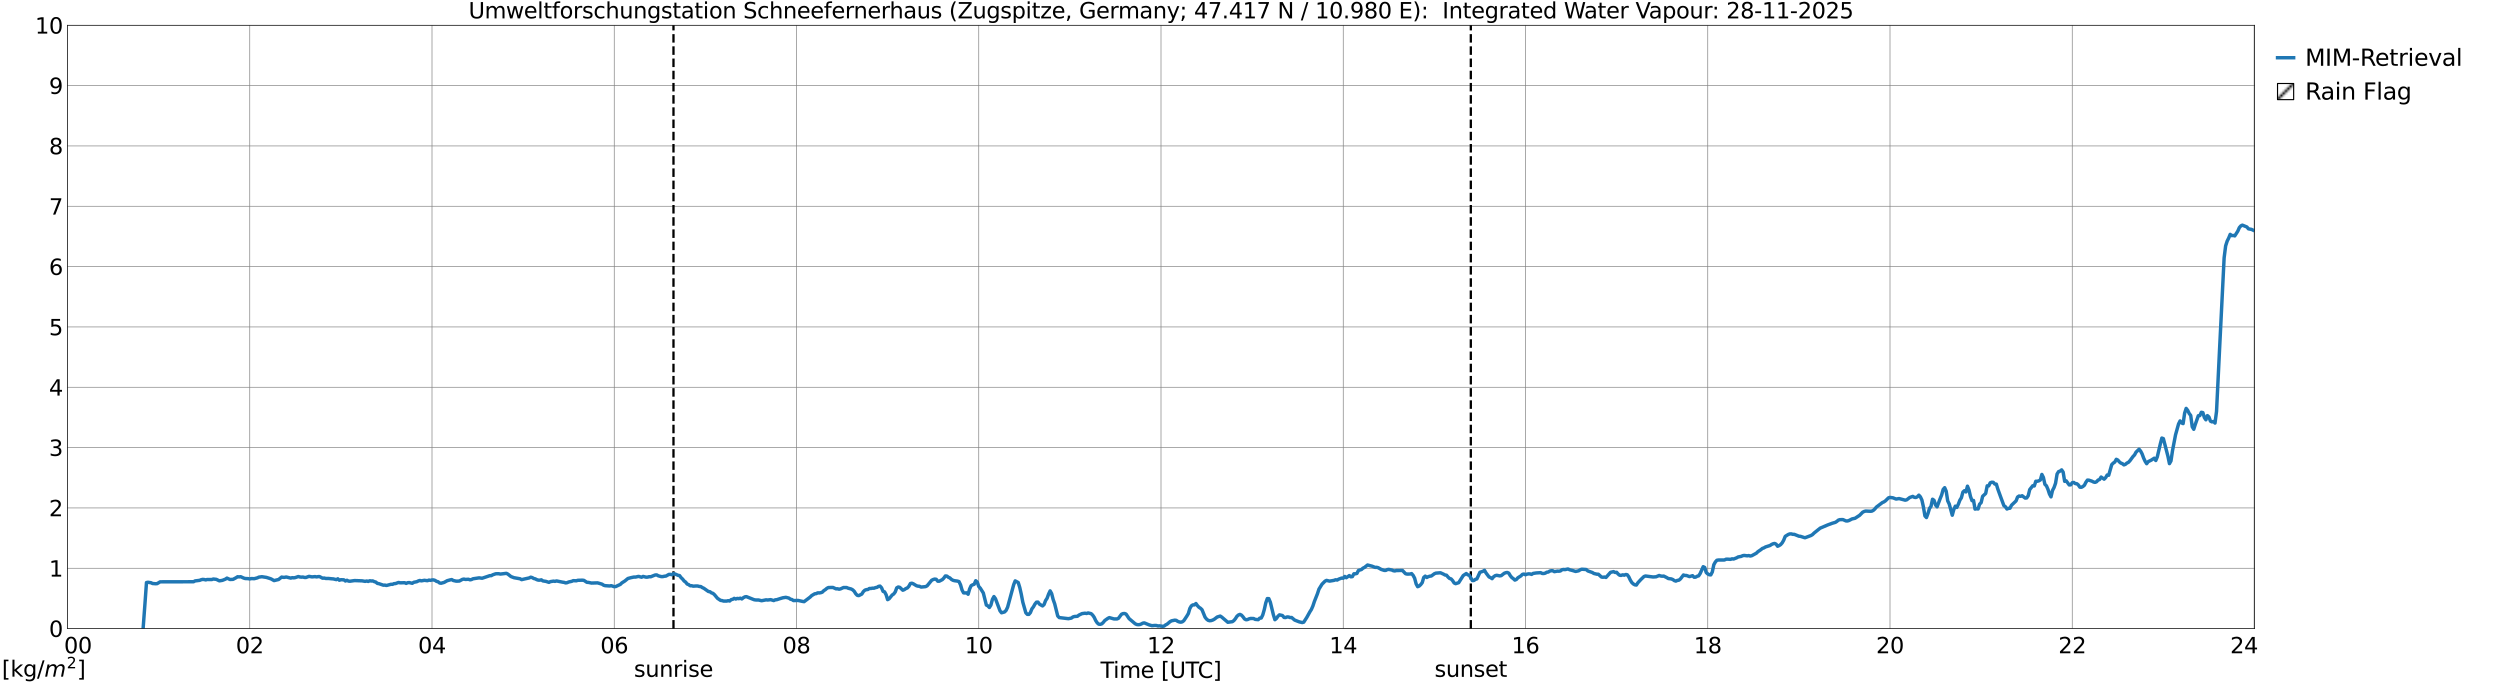 <?xml version="1.0" encoding="utf-8" standalone="no"?>
<!DOCTYPE svg PUBLIC "-//W3C//DTD SVG 1.1//EN"
  "http://www.w3.org/Graphics/SVG/1.1/DTD/svg11.dtd">
<svg xmlns:xlink="http://www.w3.org/1999/xlink" width="1085.4pt" height="296.64pt" viewBox="0 0 1085.4 296.64" xmlns="http://www.w3.org/2000/svg" version="1.1">
 <defs>
  <style type="text/css">*{stroke-linejoin: round; stroke-linecap: butt}</style>
 </defs>
 <g id="figure_1">
  <g id="patch_1">
   <path d="M 0 296.64 
L 1085.4 296.64 
L 1085.4 0 
L 0 0 
z
" style="fill: #ffffff"/>
  </g>
  <g id="axes_1">
   <g id="patch_2">
    <path d="M 29.306 272.909 
L 978.814 272.909 
L 978.814 10.976 
L 29.306 10.976 
z
" style="fill: #ffffff"/>
   </g>
   <g id="patch_3">
    <path d="M 978.814 272.909 
L 978.814 272.909 
L 978.814 10.976 
L 978.814 10.976 
z
" clip-path="url(#pa39e8ff0db)" style="fill: #d3d3d3; stroke: #d3d3d3; stroke-linejoin: miter"/>
   </g>
   <g id="matplotlib.axis_1">
    <g id="xtick_1">
     <g id="line2d_1">
      <path d="M 29.306 272.909 
L 29.306 10.976 
" clip-path="url(#pa39e8ff0db)" style="fill: none; stroke: #808080; stroke-width: 0.3; stroke-linecap: square"/>
     </g>
     <g id="line2d_2"/>
     <g id="text_1">
      <!--    00 -->
      <g transform="translate(18.733 283.627) scale(0.095 -0.095)">
       <defs>
        <path id="DejaVuSans-20" transform="scale(0.016)"/>
        <path id="DejaVuSans-30" d="M 2034 4250 
Q 1547 4250 1301 3770 
Q 1056 3291 1056 2328 
Q 1056 1369 1301 889 
Q 1547 409 2034 409 
Q 2525 409 2770 889 
Q 3016 1369 3016 2328 
Q 3016 3291 2770 3770 
Q 2525 4250 2034 4250 
z
M 2034 4750 
Q 2819 4750 3233 4129 
Q 3647 3509 3647 2328 
Q 3647 1150 3233 529 
Q 2819 -91 2034 -91 
Q 1250 -91 836 529 
Q 422 1150 422 2328 
Q 422 3509 836 4129 
Q 1250 4750 2034 4750 
z
" transform="scale(0.016)"/>
       </defs>
       <use xlink:href="#DejaVuSans-20"/>
       <use xlink:href="#DejaVuSans-20" transform="translate(31.787 0)"/>
       <use xlink:href="#DejaVuSans-20" transform="translate(63.574 0)"/>
       <use xlink:href="#DejaVuSans-30" transform="translate(95.361 0)"/>
       <use xlink:href="#DejaVuSans-30" transform="translate(158.984 0)"/>
      </g>
     </g>
    </g>
    <g id="xtick_2">
     <g id="line2d_3">
      <path d="M 108.431 272.909 
L 108.431 10.976 
" clip-path="url(#pa39e8ff0db)" style="fill: none; stroke: #808080; stroke-width: 0.3; stroke-linecap: square"/>
     </g>
     <g id="line2d_4"/>
     <g id="text_2">
      <!-- 02 -->
      <g transform="translate(102.387 283.627) scale(0.095 -0.095)">
       <defs>
        <path id="DejaVuSans-32" d="M 1228 531 
L 3431 531 
L 3431 0 
L 469 0 
L 469 531 
Q 828 903 1448 1529 
Q 2069 2156 2228 2338 
Q 2531 2678 2651 2914 
Q 2772 3150 2772 3378 
Q 2772 3750 2511 3984 
Q 2250 4219 1831 4219 
Q 1534 4219 1204 4116 
Q 875 4013 500 3803 
L 500 4441 
Q 881 4594 1212 4672 
Q 1544 4750 1819 4750 
Q 2544 4750 2975 4387 
Q 3406 4025 3406 3419 
Q 3406 3131 3298 2873 
Q 3191 2616 2906 2266 
Q 2828 2175 2409 1742 
Q 1991 1309 1228 531 
z
" transform="scale(0.016)"/>
       </defs>
       <use xlink:href="#DejaVuSans-30"/>
       <use xlink:href="#DejaVuSans-32" transform="translate(63.623 0)"/>
      </g>
     </g>
    </g>
    <g id="xtick_3">
     <g id="line2d_5">
      <path d="M 187.557 272.909 
L 187.557 10.976 
" clip-path="url(#pa39e8ff0db)" style="fill: none; stroke: #808080; stroke-width: 0.3; stroke-linecap: square"/>
     </g>
     <g id="line2d_6"/>
     <g id="text_3">
      <!-- 04 -->
      <g transform="translate(181.513 283.627) scale(0.095 -0.095)">
       <defs>
        <path id="DejaVuSans-34" d="M 2419 4116 
L 825 1625 
L 2419 1625 
L 2419 4116 
z
M 2253 4666 
L 3047 4666 
L 3047 1625 
L 3713 1625 
L 3713 1100 
L 3047 1100 
L 3047 0 
L 2419 0 
L 2419 1100 
L 313 1100 
L 313 1709 
L 2253 4666 
z
" transform="scale(0.016)"/>
       </defs>
       <use xlink:href="#DejaVuSans-30"/>
       <use xlink:href="#DejaVuSans-34" transform="translate(63.623 0)"/>
      </g>
     </g>
    </g>
    <g id="xtick_4">
     <g id="line2d_7">
      <path d="M 266.683 272.909 
L 266.683 10.976 
" clip-path="url(#pa39e8ff0db)" style="fill: none; stroke: #808080; stroke-width: 0.3; stroke-linecap: square"/>
     </g>
     <g id="line2d_8"/>
     <g id="text_4">
      <!-- 06 -->
      <g transform="translate(260.638 283.627) scale(0.095 -0.095)">
       <defs>
        <path id="DejaVuSans-36" d="M 2113 2584 
Q 1688 2584 1439 2293 
Q 1191 2003 1191 1497 
Q 1191 994 1439 701 
Q 1688 409 2113 409 
Q 2538 409 2786 701 
Q 3034 994 3034 1497 
Q 3034 2003 2786 2293 
Q 2538 2584 2113 2584 
z
M 3366 4563 
L 3366 3988 
Q 3128 4100 2886 4159 
Q 2644 4219 2406 4219 
Q 1781 4219 1451 3797 
Q 1122 3375 1075 2522 
Q 1259 2794 1537 2939 
Q 1816 3084 2150 3084 
Q 2853 3084 3261 2657 
Q 3669 2231 3669 1497 
Q 3669 778 3244 343 
Q 2819 -91 2113 -91 
Q 1303 -91 875 529 
Q 447 1150 447 2328 
Q 447 3434 972 4092 
Q 1497 4750 2381 4750 
Q 2619 4750 2861 4703 
Q 3103 4656 3366 4563 
z
" transform="scale(0.016)"/>
       </defs>
       <use xlink:href="#DejaVuSans-30"/>
       <use xlink:href="#DejaVuSans-36" transform="translate(63.623 0)"/>
      </g>
     </g>
    </g>
    <g id="xtick_5">
     <g id="line2d_9">
      <path d="M 345.808 272.909 
L 345.808 10.976 
" clip-path="url(#pa39e8ff0db)" style="fill: none; stroke: #808080; stroke-width: 0.3; stroke-linecap: square"/>
     </g>
     <g id="line2d_10"/>
     <g id="text_5">
      <!-- 08 -->
      <g transform="translate(339.764 283.627) scale(0.095 -0.095)">
       <defs>
        <path id="DejaVuSans-38" d="M 2034 2216 
Q 1584 2216 1326 1975 
Q 1069 1734 1069 1313 
Q 1069 891 1326 650 
Q 1584 409 2034 409 
Q 2484 409 2743 651 
Q 3003 894 3003 1313 
Q 3003 1734 2745 1975 
Q 2488 2216 2034 2216 
z
M 1403 2484 
Q 997 2584 770 2862 
Q 544 3141 544 3541 
Q 544 4100 942 4425 
Q 1341 4750 2034 4750 
Q 2731 4750 3128 4425 
Q 3525 4100 3525 3541 
Q 3525 3141 3298 2862 
Q 3072 2584 2669 2484 
Q 3125 2378 3379 2068 
Q 3634 1759 3634 1313 
Q 3634 634 3220 271 
Q 2806 -91 2034 -91 
Q 1263 -91 848 271 
Q 434 634 434 1313 
Q 434 1759 690 2068 
Q 947 2378 1403 2484 
z
M 1172 3481 
Q 1172 3119 1398 2916 
Q 1625 2713 2034 2713 
Q 2441 2713 2670 2916 
Q 2900 3119 2900 3481 
Q 2900 3844 2670 4047 
Q 2441 4250 2034 4250 
Q 1625 4250 1398 4047 
Q 1172 3844 1172 3481 
z
" transform="scale(0.016)"/>
       </defs>
       <use xlink:href="#DejaVuSans-30"/>
       <use xlink:href="#DejaVuSans-38" transform="translate(63.623 0)"/>
      </g>
     </g>
    </g>
    <g id="xtick_6">
     <g id="line2d_11">
      <path d="M 424.934 272.909 
L 424.934 10.976 
" clip-path="url(#pa39e8ff0db)" style="fill: none; stroke: #808080; stroke-width: 0.3; stroke-linecap: square"/>
     </g>
     <g id="line2d_12"/>
     <g id="text_6">
      <!-- 10 -->
      <g transform="translate(418.89 283.627) scale(0.095 -0.095)">
       <defs>
        <path id="DejaVuSans-31" d="M 794 531 
L 1825 531 
L 1825 4091 
L 703 3866 
L 703 4441 
L 1819 4666 
L 2450 4666 
L 2450 531 
L 3481 531 
L 3481 0 
L 794 0 
L 794 531 
z
" transform="scale(0.016)"/>
       </defs>
       <use xlink:href="#DejaVuSans-31"/>
       <use xlink:href="#DejaVuSans-30" transform="translate(63.623 0)"/>
      </g>
     </g>
    </g>
    <g id="xtick_7">
     <g id="line2d_13">
      <path d="M 504.06 272.909 
L 504.06 10.976 
" clip-path="url(#pa39e8ff0db)" style="fill: none; stroke: #808080; stroke-width: 0.3; stroke-linecap: square"/>
     </g>
     <g id="line2d_14"/>
     <g id="text_7">
      <!-- 12 -->
      <g transform="translate(498.015 283.627) scale(0.095 -0.095)">
       <use xlink:href="#DejaVuSans-31"/>
       <use xlink:href="#DejaVuSans-32" transform="translate(63.623 0)"/>
      </g>
     </g>
    </g>
    <g id="xtick_8">
     <g id="line2d_15">
      <path d="M 583.185 272.909 
L 583.185 10.976 
" clip-path="url(#pa39e8ff0db)" style="fill: none; stroke: #808080; stroke-width: 0.3; stroke-linecap: square"/>
     </g>
     <g id="line2d_16"/>
     <g id="text_8">
      <!-- 14 -->
      <g transform="translate(577.141 283.627) scale(0.095 -0.095)">
       <use xlink:href="#DejaVuSans-31"/>
       <use xlink:href="#DejaVuSans-34" transform="translate(63.623 0)"/>
      </g>
     </g>
    </g>
    <g id="xtick_9">
     <g id="line2d_17">
      <path d="M 662.311 272.909 
L 662.311 10.976 
" clip-path="url(#pa39e8ff0db)" style="fill: none; stroke: #808080; stroke-width: 0.3; stroke-linecap: square"/>
     </g>
     <g id="line2d_18"/>
     <g id="text_9">
      <!-- 16 -->
      <g transform="translate(656.267 283.627) scale(0.095 -0.095)">
       <use xlink:href="#DejaVuSans-31"/>
       <use xlink:href="#DejaVuSans-36" transform="translate(63.623 0)"/>
      </g>
     </g>
    </g>
    <g id="xtick_10">
     <g id="line2d_19">
      <path d="M 741.437 272.909 
L 741.437 10.976 
" clip-path="url(#pa39e8ff0db)" style="fill: none; stroke: #808080; stroke-width: 0.3; stroke-linecap: square"/>
     </g>
     <g id="line2d_20"/>
     <g id="text_10">
      <!-- 18 -->
      <g transform="translate(735.392 283.627) scale(0.095 -0.095)">
       <use xlink:href="#DejaVuSans-31"/>
       <use xlink:href="#DejaVuSans-38" transform="translate(63.623 0)"/>
      </g>
     </g>
    </g>
    <g id="xtick_11">
     <g id="line2d_21">
      <path d="M 820.562 272.909 
L 820.562 10.976 
" clip-path="url(#pa39e8ff0db)" style="fill: none; stroke: #808080; stroke-width: 0.3; stroke-linecap: square"/>
     </g>
     <g id="line2d_22"/>
     <g id="text_11">
      <!-- 20 -->
      <g transform="translate(814.518 283.627) scale(0.095 -0.095)">
       <use xlink:href="#DejaVuSans-32"/>
       <use xlink:href="#DejaVuSans-30" transform="translate(63.623 0)"/>
      </g>
     </g>
    </g>
    <g id="xtick_12">
     <g id="line2d_23">
      <path d="M 899.688 272.909 
L 899.688 10.976 
" clip-path="url(#pa39e8ff0db)" style="fill: none; stroke: #808080; stroke-width: 0.3; stroke-linecap: square"/>
     </g>
     <g id="line2d_24"/>
     <g id="text_12">
      <!-- 22 -->
      <g transform="translate(893.644 283.627) scale(0.095 -0.095)">
       <use xlink:href="#DejaVuSans-32"/>
       <use xlink:href="#DejaVuSans-32" transform="translate(63.623 0)"/>
      </g>
     </g>
    </g>
    <g id="xtick_13">
     <g id="line2d_25">
      <path d="M 978.814 272.909 
L 978.814 10.976 
" clip-path="url(#pa39e8ff0db)" style="fill: none; stroke: #808080; stroke-width: 0.3; stroke-linecap: square"/>
     </g>
     <g id="line2d_26"/>
     <g id="text_13">
      <!-- 24    -->
      <g transform="translate(968.241 283.627) scale(0.095 -0.095)">
       <use xlink:href="#DejaVuSans-32"/>
       <use xlink:href="#DejaVuSans-34" transform="translate(63.623 0)"/>
       <use xlink:href="#DejaVuSans-20" transform="translate(127.246 0)"/>
       <use xlink:href="#DejaVuSans-20" transform="translate(159.033 0)"/>
       <use xlink:href="#DejaVuSans-20" transform="translate(190.82 0)"/>
      </g>
     </g>
    </g>
    <g id="text_14">
     <!-- Time [UTC] -->
     <g transform="translate(477.806 294.322) scale(0.095 -0.095)">
      <defs>
       <path id="DejaVuSans-54" d="M -19 4666 
L 3928 4666 
L 3928 4134 
L 2272 4134 
L 2272 0 
L 1638 0 
L 1638 4134 
L -19 4134 
L -19 4666 
z
" transform="scale(0.016)"/>
       <path id="DejaVuSans-69" d="M 603 3500 
L 1178 3500 
L 1178 0 
L 603 0 
L 603 3500 
z
M 603 4863 
L 1178 4863 
L 1178 4134 
L 603 4134 
L 603 4863 
z
" transform="scale(0.016)"/>
       <path id="DejaVuSans-6d" d="M 3328 2828 
Q 3544 3216 3844 3400 
Q 4144 3584 4550 3584 
Q 5097 3584 5394 3201 
Q 5691 2819 5691 2113 
L 5691 0 
L 5113 0 
L 5113 2094 
Q 5113 2597 4934 2840 
Q 4756 3084 4391 3084 
Q 3944 3084 3684 2787 
Q 3425 2491 3425 1978 
L 3425 0 
L 2847 0 
L 2847 2094 
Q 2847 2600 2669 2842 
Q 2491 3084 2119 3084 
Q 1678 3084 1418 2786 
Q 1159 2488 1159 1978 
L 1159 0 
L 581 0 
L 581 3500 
L 1159 3500 
L 1159 2956 
Q 1356 3278 1631 3431 
Q 1906 3584 2284 3584 
Q 2666 3584 2933 3390 
Q 3200 3197 3328 2828 
z
" transform="scale(0.016)"/>
       <path id="DejaVuSans-65" d="M 3597 1894 
L 3597 1613 
L 953 1613 
Q 991 1019 1311 708 
Q 1631 397 2203 397 
Q 2534 397 2845 478 
Q 3156 559 3463 722 
L 3463 178 
Q 3153 47 2828 -22 
Q 2503 -91 2169 -91 
Q 1331 -91 842 396 
Q 353 884 353 1716 
Q 353 2575 817 3079 
Q 1281 3584 2069 3584 
Q 2775 3584 3186 3129 
Q 3597 2675 3597 1894 
z
M 3022 2063 
Q 3016 2534 2758 2815 
Q 2500 3097 2075 3097 
Q 1594 3097 1305 2825 
Q 1016 2553 972 2059 
L 3022 2063 
z
" transform="scale(0.016)"/>
       <path id="DejaVuSans-5b" d="M 550 4863 
L 1875 4863 
L 1875 4416 
L 1125 4416 
L 1125 -397 
L 1875 -397 
L 1875 -844 
L 550 -844 
L 550 4863 
z
" transform="scale(0.016)"/>
       <path id="DejaVuSans-55" d="M 556 4666 
L 1191 4666 
L 1191 1831 
Q 1191 1081 1462 751 
Q 1734 422 2344 422 
Q 2950 422 3222 751 
Q 3494 1081 3494 1831 
L 3494 4666 
L 4128 4666 
L 4128 1753 
Q 4128 841 3676 375 
Q 3225 -91 2344 -91 
Q 1459 -91 1007 375 
Q 556 841 556 1753 
L 556 4666 
z
" transform="scale(0.016)"/>
       <path id="DejaVuSans-43" d="M 4122 4306 
L 4122 3641 
Q 3803 3938 3442 4084 
Q 3081 4231 2675 4231 
Q 1875 4231 1450 3742 
Q 1025 3253 1025 2328 
Q 1025 1406 1450 917 
Q 1875 428 2675 428 
Q 3081 428 3442 575 
Q 3803 722 4122 1019 
L 4122 359 
Q 3791 134 3420 21 
Q 3050 -91 2638 -91 
Q 1578 -91 968 557 
Q 359 1206 359 2328 
Q 359 3453 968 4101 
Q 1578 4750 2638 4750 
Q 3056 4750 3426 4639 
Q 3797 4528 4122 4306 
z
" transform="scale(0.016)"/>
       <path id="DejaVuSans-5d" d="M 1947 4863 
L 1947 -844 
L 622 -844 
L 622 -397 
L 1369 -397 
L 1369 4416 
L 622 4416 
L 622 4863 
L 1947 4863 
z
" transform="scale(0.016)"/>
      </defs>
      <use xlink:href="#DejaVuSans-54"/>
      <use xlink:href="#DejaVuSans-69" transform="translate(57.959 0)"/>
      <use xlink:href="#DejaVuSans-6d" transform="translate(85.742 0)"/>
      <use xlink:href="#DejaVuSans-65" transform="translate(183.154 0)"/>
      <use xlink:href="#DejaVuSans-20" transform="translate(244.678 0)"/>
      <use xlink:href="#DejaVuSans-5b" transform="translate(276.465 0)"/>
      <use xlink:href="#DejaVuSans-55" transform="translate(315.479 0)"/>
      <use xlink:href="#DejaVuSans-54" transform="translate(388.672 0)"/>
      <use xlink:href="#DejaVuSans-43" transform="translate(443.881 0)"/>
      <use xlink:href="#DejaVuSans-5d" transform="translate(513.705 0)"/>
     </g>
    </g>
   </g>
   <g id="matplotlib.axis_2">
    <g id="ytick_1">
     <g id="line2d_27">
      <path d="M 29.306 272.909 
L 978.814 272.909 
" clip-path="url(#pa39e8ff0db)" style="fill: none; stroke: #808080; stroke-width: 0.3; stroke-linecap: square"/>
     </g>
     <g id="line2d_28"/>
     <g id="text_15">
      <!-- 0 -->
      <g transform="translate(21.261 276.518) scale(0.095 -0.095)">
       <use xlink:href="#DejaVuSans-30"/>
      </g>
     </g>
    </g>
    <g id="ytick_2">
     <g id="line2d_29">
      <path d="M 29.306 246.715 
L 978.814 246.715 
" clip-path="url(#pa39e8ff0db)" style="fill: none; stroke: #808080; stroke-width: 0.3; stroke-linecap: square"/>
     </g>
     <g id="line2d_30"/>
     <g id="text_16">
      <!-- 1 -->
      <g transform="translate(21.261 250.325) scale(0.095 -0.095)">
       <use xlink:href="#DejaVuSans-31"/>
      </g>
     </g>
    </g>
    <g id="ytick_3">
     <g id="line2d_31">
      <path d="M 29.306 220.522 
L 978.814 220.522 
" clip-path="url(#pa39e8ff0db)" style="fill: none; stroke: #808080; stroke-width: 0.3; stroke-linecap: square"/>
     </g>
     <g id="line2d_32"/>
     <g id="text_17">
      <!-- 2 -->
      <g transform="translate(21.261 224.131) scale(0.095 -0.095)">
       <use xlink:href="#DejaVuSans-32"/>
      </g>
     </g>
    </g>
    <g id="ytick_4">
     <g id="line2d_33">
      <path d="M 29.306 194.329 
L 978.814 194.329 
" clip-path="url(#pa39e8ff0db)" style="fill: none; stroke: #808080; stroke-width: 0.3; stroke-linecap: square"/>
     </g>
     <g id="line2d_34"/>
     <g id="text_18">
      <!-- 3 -->
      <g transform="translate(21.261 197.938) scale(0.095 -0.095)">
       <defs>
        <path id="DejaVuSans-33" d="M 2597 2516 
Q 3050 2419 3304 2112 
Q 3559 1806 3559 1356 
Q 3559 666 3084 287 
Q 2609 -91 1734 -91 
Q 1441 -91 1130 -33 
Q 819 25 488 141 
L 488 750 
Q 750 597 1062 519 
Q 1375 441 1716 441 
Q 2309 441 2620 675 
Q 2931 909 2931 1356 
Q 2931 1769 2642 2001 
Q 2353 2234 1838 2234 
L 1294 2234 
L 1294 2753 
L 1863 2753 
Q 2328 2753 2575 2939 
Q 2822 3125 2822 3475 
Q 2822 3834 2567 4026 
Q 2313 4219 1838 4219 
Q 1578 4219 1281 4162 
Q 984 4106 628 3988 
L 628 4550 
Q 988 4650 1302 4700 
Q 1616 4750 1894 4750 
Q 2613 4750 3031 4423 
Q 3450 4097 3450 3541 
Q 3450 3153 3228 2886 
Q 3006 2619 2597 2516 
z
" transform="scale(0.016)"/>
       </defs>
       <use xlink:href="#DejaVuSans-33"/>
      </g>
     </g>
    </g>
    <g id="ytick_5">
     <g id="line2d_35">
      <path d="M 29.306 168.136 
L 978.814 168.136 
" clip-path="url(#pa39e8ff0db)" style="fill: none; stroke: #808080; stroke-width: 0.3; stroke-linecap: square"/>
     </g>
     <g id="line2d_36"/>
     <g id="text_19">
      <!-- 4 -->
      <g transform="translate(21.261 171.745) scale(0.095 -0.095)">
       <use xlink:href="#DejaVuSans-34"/>
      </g>
     </g>
    </g>
    <g id="ytick_6">
     <g id="line2d_37">
      <path d="M 29.306 141.942 
L 978.814 141.942 
" clip-path="url(#pa39e8ff0db)" style="fill: none; stroke: #808080; stroke-width: 0.3; stroke-linecap: square"/>
     </g>
     <g id="line2d_38"/>
     <g id="text_20">
      <!-- 5 -->
      <g transform="translate(21.261 145.551) scale(0.095 -0.095)">
       <defs>
        <path id="DejaVuSans-35" d="M 691 4666 
L 3169 4666 
L 3169 4134 
L 1269 4134 
L 1269 2991 
Q 1406 3038 1543 3061 
Q 1681 3084 1819 3084 
Q 2600 3084 3056 2656 
Q 3513 2228 3513 1497 
Q 3513 744 3044 326 
Q 2575 -91 1722 -91 
Q 1428 -91 1123 -41 
Q 819 9 494 109 
L 494 744 
Q 775 591 1075 516 
Q 1375 441 1709 441 
Q 2250 441 2565 725 
Q 2881 1009 2881 1497 
Q 2881 1984 2565 2268 
Q 2250 2553 1709 2553 
Q 1456 2553 1204 2497 
Q 953 2441 691 2322 
L 691 4666 
z
" transform="scale(0.016)"/>
       </defs>
       <use xlink:href="#DejaVuSans-35"/>
      </g>
     </g>
    </g>
    <g id="ytick_7">
     <g id="line2d_39">
      <path d="M 29.306 115.749 
L 978.814 115.749 
" clip-path="url(#pa39e8ff0db)" style="fill: none; stroke: #808080; stroke-width: 0.3; stroke-linecap: square"/>
     </g>
     <g id="line2d_40"/>
     <g id="text_21">
      <!-- 6 -->
      <g transform="translate(21.261 119.358) scale(0.095 -0.095)">
       <use xlink:href="#DejaVuSans-36"/>
      </g>
     </g>
    </g>
    <g id="ytick_8">
     <g id="line2d_41">
      <path d="M 29.306 89.556 
L 978.814 89.556 
" clip-path="url(#pa39e8ff0db)" style="fill: none; stroke: #808080; stroke-width: 0.3; stroke-linecap: square"/>
     </g>
     <g id="line2d_42"/>
     <g id="text_22">
      <!-- 7 -->
      <g transform="translate(21.261 93.165) scale(0.095 -0.095)">
       <defs>
        <path id="DejaVuSans-37" d="M 525 4666 
L 3525 4666 
L 3525 4397 
L 1831 0 
L 1172 0 
L 2766 4134 
L 525 4134 
L 525 4666 
z
" transform="scale(0.016)"/>
       </defs>
       <use xlink:href="#DejaVuSans-37"/>
      </g>
     </g>
    </g>
    <g id="ytick_9">
     <g id="line2d_43">
      <path d="M 29.306 63.362 
L 978.814 63.362 
" clip-path="url(#pa39e8ff0db)" style="fill: none; stroke: #808080; stroke-width: 0.3; stroke-linecap: square"/>
     </g>
     <g id="line2d_44"/>
     <g id="text_23">
      <!-- 8 -->
      <g transform="translate(21.261 66.972) scale(0.095 -0.095)">
       <use xlink:href="#DejaVuSans-38"/>
      </g>
     </g>
    </g>
    <g id="ytick_10">
     <g id="line2d_45">
      <path d="M 29.306 37.169 
L 978.814 37.169 
" clip-path="url(#pa39e8ff0db)" style="fill: none; stroke: #808080; stroke-width: 0.3; stroke-linecap: square"/>
     </g>
     <g id="line2d_46"/>
     <g id="text_24">
      <!-- 9 -->
      <g transform="translate(21.261 40.778) scale(0.095 -0.095)">
       <defs>
        <path id="DejaVuSans-39" d="M 703 97 
L 703 672 
Q 941 559 1184 500 
Q 1428 441 1663 441 
Q 2288 441 2617 861 
Q 2947 1281 2994 2138 
Q 2813 1869 2534 1725 
Q 2256 1581 1919 1581 
Q 1219 1581 811 2004 
Q 403 2428 403 3163 
Q 403 3881 828 4315 
Q 1253 4750 1959 4750 
Q 2769 4750 3195 4129 
Q 3622 3509 3622 2328 
Q 3622 1225 3098 567 
Q 2575 -91 1691 -91 
Q 1453 -91 1209 -44 
Q 966 3 703 97 
z
M 1959 2075 
Q 2384 2075 2632 2365 
Q 2881 2656 2881 3163 
Q 2881 3666 2632 3958 
Q 2384 4250 1959 4250 
Q 1534 4250 1286 3958 
Q 1038 3666 1038 3163 
Q 1038 2656 1286 2365 
Q 1534 2075 1959 2075 
z
" transform="scale(0.016)"/>
       </defs>
       <use xlink:href="#DejaVuSans-39"/>
      </g>
     </g>
    </g>
    <g id="ytick_11">
     <g id="line2d_47">
      <path d="M 29.306 10.976 
L 978.814 10.976 
" clip-path="url(#pa39e8ff0db)" style="fill: none; stroke: #808080; stroke-width: 0.3; stroke-linecap: square"/>
     </g>
     <g id="line2d_48"/>
     <g id="text_25">
      <!-- 10 -->
      <g transform="translate(15.217 14.585) scale(0.095 -0.095)">
       <use xlink:href="#DejaVuSans-31"/>
       <use xlink:href="#DejaVuSans-30" transform="translate(63.623 0)"/>
      </g>
     </g>
    </g>
   </g>
   <g id="line2d_49">
    <path d="M 292.399 272.909 
L 292.399 10.976 
" clip-path="url(#pa39e8ff0db)" style="fill: none; stroke-dasharray: 3.7,1.6; stroke-dashoffset: 0; stroke: #000000"/>
   </g>
   <g id="line2d_50">
    <path d="M 638.573 272.909 
L 638.573 10.976 
" clip-path="url(#pa39e8ff0db)" style="fill: none; stroke-dasharray: 3.7,1.6; stroke-dashoffset: 0; stroke: #000000"/>
   </g>
   <g id="line2d_51">
    <path d="M 28.646 297.142 
L 29.965 297.511 
L 30.738 297.64 
M 37.919 297.64 
L 38.537 297.529 
L 39.856 296.948 
L 41.834 296.514 
L 44.472 297.13 
L 45.131 297.469 
L 45.988 297.64 
M 51.175 297.64 
L 52.384 297.11 
L 54.362 296.106 
L 55.022 295.875 
L 56.34 295.783 
L 57.659 295.768 
L 58.319 296.072 
L 60.297 297.529 
L 62.934 262.095 
L 63.594 252.922 
L 64.253 252.796 
L 65.572 253.005 
L 66.231 253.337 
L 67.55 253.432 
L 68.209 253.396 
L 69.528 252.609 
L 84.034 252.571 
L 84.694 252.206 
L 86.672 251.967 
L 87.331 251.698 
L 87.991 251.551 
L 88.65 251.6 
L 89.309 251.776 
L 89.969 251.593 
L 91.947 251.619 
L 92.606 251.384 
L 93.925 251.537 
L 95.244 252.184 
L 96.563 251.961 
L 97.881 251.439 
L 98.541 250.988 
L 99.86 251.594 
L 101.178 251.529 
L 102.497 250.817 
L 103.156 250.395 
L 103.816 250.475 
L 104.475 250.373 
L 105.794 250.974 
L 106.453 251.167 
L 107.772 251.228 
L 108.431 251.355 
L 109.091 251.2 
L 110.41 251.234 
L 111.728 250.887 
L 112.388 250.566 
L 113.707 250.388 
L 115.685 250.69 
L 117.003 251.104 
L 117.663 251.33 
L 118.982 252.07 
L 120.96 251.594 
L 122.278 250.542 
L 122.938 250.669 
L 123.597 250.649 
L 124.257 250.508 
L 126.235 250.99 
L 126.894 250.804 
L 127.553 250.875 
L 128.213 250.764 
L 129.532 250.3 
L 130.191 250.501 
L 130.85 250.575 
L 131.51 250.529 
L 132.169 250.698 
L 132.829 250.719 
L 134.147 250.23 
L 135.466 250.464 
L 136.785 250.338 
L 137.444 250.482 
L 138.104 250.345 
L 138.763 250.348 
L 140.082 251.046 
L 140.741 250.957 
L 141.4 251.136 
L 142.719 251.153 
L 144.038 251.294 
L 144.697 251.335 
L 146.016 251.65 
L 146.676 251.293 
L 147.335 251.919 
L 147.994 251.685 
L 149.313 251.743 
L 149.972 252.249 
L 150.632 251.93 
L 151.291 252.286 
L 151.951 252.344 
L 153.929 252.061 
L 157.226 252.183 
L 158.544 252.409 
L 159.204 252.24 
L 159.863 252.442 
L 160.523 252.139 
L 161.182 252.244 
L 161.841 252.213 
L 162.501 252.534 
L 163.16 252.71 
L 163.819 253.283 
L 164.479 253.396 
L 166.457 254.068 
L 167.116 254.024 
L 167.776 254.198 
L 169.754 253.673 
L 170.413 253.69 
L 171.073 253.4 
L 171.732 253.357 
L 173.051 252.873 
L 173.71 253.042 
L 175.688 252.99 
L 176.348 253.279 
L 177.007 252.987 
L 177.666 252.935 
L 178.985 253.246 
L 179.645 252.814 
L 180.963 252.553 
L 181.623 252.223 
L 182.282 252.02 
L 182.941 252.187 
L 184.26 251.945 
L 185.579 252.122 
L 186.238 251.84 
L 186.898 251.981 
L 187.557 251.79 
L 188.216 251.775 
L 188.876 251.977 
L 189.535 252.413 
L 190.195 252.569 
L 190.854 253.114 
L 191.513 253.215 
L 192.832 252.856 
L 194.151 252.119 
L 195.47 251.761 
L 196.129 251.632 
L 196.788 252.026 
L 198.107 252.321 
L 199.426 252.266 
L 200.745 251.55 
L 201.404 251.407 
L 202.063 251.573 
L 203.382 251.488 
L 204.042 251.738 
L 204.701 251.614 
L 205.36 251.284 
L 207.998 250.886 
L 209.317 251.05 
L 211.954 250.169 
L 212.614 249.934 
L 213.273 249.941 
L 213.932 249.555 
L 215.251 249.106 
L 216.57 249.093 
L 217.229 249.236 
L 219.867 248.92 
L 220.526 249.263 
L 221.845 250.318 
L 223.164 250.819 
L 225.801 251.283 
L 226.461 251.657 
L 227.779 251.352 
L 229.757 250.92 
L 230.417 250.585 
L 231.076 250.774 
L 231.736 251.164 
L 232.395 251.321 
L 233.054 251.672 
L 233.714 251.874 
L 234.373 251.89 
L 235.033 251.738 
L 235.692 252.211 
L 237.011 252.408 
L 238.329 252.838 
L 238.989 252.512 
L 240.308 252.308 
L 240.967 252.404 
L 241.626 252.22 
L 244.264 252.756 
L 244.923 252.85 
L 245.583 253.082 
L 246.242 252.97 
L 246.901 252.676 
L 248.22 252.391 
L 248.88 252.095 
L 250.198 252.157 
L 250.858 251.948 
L 252.836 251.891 
L 253.495 251.967 
L 254.814 252.826 
L 255.473 252.853 
L 256.792 253.139 
L 259.43 253.058 
L 260.748 253.426 
L 261.408 253.628 
L 262.067 254.08 
L 262.726 254.27 
L 264.705 254.409 
L 265.364 254.281 
L 266.683 254.716 
L 267.342 254.646 
L 269.32 253.723 
L 269.98 253.069 
L 271.298 252.235 
L 272.617 251.154 
L 273.936 250.801 
L 275.255 250.524 
L 275.914 250.552 
L 277.233 250.241 
L 278.552 250.611 
L 279.211 250.262 
L 280.53 250.592 
L 281.189 250.555 
L 281.849 250.374 
L 282.508 250.416 
L 283.827 249.88 
L 284.486 249.631 
L 285.145 249.603 
L 285.805 249.993 
L 287.124 250.35 
L 287.783 250.339 
L 288.442 250.173 
L 289.102 250.122 
L 290.42 249.375 
L 291.08 249.368 
L 291.739 249.514 
L 292.399 249.091 
L 293.058 249.194 
L 294.377 249.778 
L 295.036 249.898 
L 295.696 250.792 
L 296.355 251.41 
L 297.014 252.247 
L 297.674 252.725 
L 298.333 253.562 
L 298.992 253.822 
L 299.652 254.323 
L 300.311 254.305 
L 300.971 254.493 
L 302.289 254.4 
L 302.949 254.433 
L 303.608 254.621 
L 304.267 254.66 
L 304.927 255.112 
L 305.586 255.412 
L 307.564 256.807 
L 308.224 256.896 
L 308.883 257.396 
L 309.543 257.614 
L 310.202 258.2 
L 311.521 259.78 
L 312.839 260.66 
L 313.499 260.754 
L 314.158 260.966 
L 315.477 260.966 
L 316.136 260.791 
L 316.796 260.932 
L 317.455 260.331 
L 318.114 260.196 
L 318.774 259.781 
L 319.433 260.078 
L 320.093 259.802 
L 320.752 259.923 
L 321.411 259.706 
L 322.071 260.032 
L 322.73 259.506 
L 323.39 259.133 
L 324.049 259.034 
L 327.346 260.352 
L 328.005 260.483 
L 329.324 260.494 
L 330.643 260.812 
L 332.621 260.427 
L 333.28 260.508 
L 334.599 260.345 
L 335.918 260.744 
L 336.577 260.421 
L 337.236 260.365 
L 338.555 259.932 
L 339.874 259.536 
L 341.193 259.336 
L 342.512 259.668 
L 343.171 260.14 
L 343.83 260.298 
L 344.49 260.75 
L 346.468 260.678 
L 348.446 261.114 
L 349.105 261.217 
L 351.743 259.225 
L 352.402 258.578 
L 353.721 257.801 
L 354.38 257.726 
L 355.04 257.381 
L 355.699 257.425 
L 356.359 257.326 
L 357.018 257.086 
L 357.677 256.421 
L 358.337 256.002 
L 358.996 255.432 
L 359.655 255.094 
L 360.974 255.048 
L 361.634 255.049 
L 362.952 255.659 
L 363.612 255.617 
L 364.271 255.819 
L 364.93 255.673 
L 366.249 255.069 
L 367.568 255.081 
L 368.227 255.374 
L 369.546 255.717 
L 370.206 256.087 
L 370.865 256.717 
L 371.524 257.771 
L 372.184 258.471 
L 372.843 258.598 
L 374.162 257.922 
L 374.821 256.861 
L 375.481 256.238 
L 376.14 255.998 
L 376.799 255.937 
L 377.459 255.482 
L 378.118 255.501 
L 378.777 255.354 
L 379.437 255.389 
L 380.096 255.12 
L 380.756 255.003 
L 381.415 254.581 
L 382.074 254.466 
L 382.734 255.195 
L 383.393 256.747 
L 384.053 256.965 
L 384.712 258.201 
L 385.371 260.338 
L 386.031 259.95 
L 387.349 258.328 
L 388.009 257.891 
L 388.668 257.01 
L 389.328 255.221 
L 389.987 254.856 
L 390.646 255.002 
L 391.965 256.247 
L 392.624 255.995 
L 393.284 255.53 
L 393.943 255.264 
L 394.603 254.523 
L 395.262 253.341 
L 395.921 253.212 
L 396.581 253.491 
L 397.899 254.306 
L 398.559 254.487 
L 399.218 254.54 
L 399.878 254.884 
L 401.856 254.686 
L 402.515 254.341 
L 404.493 251.931 
L 405.153 251.6 
L 405.812 251.409 
L 406.471 251.51 
L 407.131 252.33 
L 407.79 252.341 
L 409.109 251.653 
L 409.768 250.988 
L 410.428 250.064 
L 411.087 250.101 
L 411.746 250.622 
L 412.406 250.918 
L 413.065 251.549 
L 413.725 251.926 
L 414.384 252.114 
L 415.703 252.293 
L 416.362 252.51 
L 417.022 253.896 
L 417.681 256.163 
L 418.34 257.397 
L 419 257.444 
L 419.659 257.379 
L 420.318 258 
L 420.978 255.688 
L 421.637 254.264 
L 422.297 253.898 
L 422.956 253.667 
L 423.615 252.125 
L 424.275 252.691 
L 424.934 254.631 
L 425.593 255.352 
L 426.912 257.443 
L 428.231 262.687 
L 428.89 263.044 
L 429.55 263.749 
L 430.209 262.701 
L 430.869 260.227 
L 431.528 259.012 
L 432.187 259.928 
L 434.165 265.191 
L 434.825 266.046 
L 436.144 265.685 
L 436.803 265 
L 437.462 263.61 
L 440.1 253.857 
L 440.759 252.2 
L 442.078 252.913 
L 442.737 255.075 
L 443.397 257.987 
L 444.056 261.419 
L 445.375 266.054 
L 446.034 266.734 
L 446.694 266.737 
L 447.353 265.974 
L 448.012 264.337 
L 448.672 263.468 
L 449.331 262.268 
L 449.991 261.443 
L 450.65 261.416 
L 451.309 262.31 
L 452.628 263.065 
L 453.287 262.483 
L 453.947 260.749 
L 454.606 259.729 
L 455.266 257.913 
L 455.925 256.539 
L 456.584 257.725 
L 457.244 260.304 
L 457.903 262.165 
L 459.222 267.431 
L 459.881 268.13 
L 463.838 268.606 
L 465.156 268.352 
L 465.816 267.862 
L 466.475 267.659 
L 467.794 267.566 
L 468.453 267.037 
L 469.772 266.41 
L 471.091 266.228 
L 471.75 266.363 
L 472.409 266.11 
L 473.728 266.42 
L 474.388 267.053 
L 475.047 267.996 
L 475.706 269.411 
L 476.366 270.421 
L 477.025 270.99 
L 477.685 271.049 
L 478.344 270.853 
L 479.003 270.224 
L 479.663 269.398 
L 480.981 268.468 
L 481.641 268.144 
L 483.619 268.708 
L 484.938 268.729 
L 485.597 268.441 
L 486.916 266.676 
L 487.575 266.407 
L 488.235 266.358 
L 488.894 266.611 
L 490.213 268.59 
L 492.85 270.814 
L 493.51 271.124 
L 494.169 271.226 
L 494.828 271.165 
L 495.488 270.921 
L 496.147 270.553 
L 496.807 270.43 
L 498.785 271.251 
L 500.103 271.656 
L 501.422 271.537 
L 502.082 271.571 
L 502.741 271.781 
L 503.4 271.706 
L 504.719 271.921 
L 505.379 271.835 
L 506.038 271.328 
L 506.697 270.99 
L 508.016 269.882 
L 508.675 269.527 
L 509.994 269.26 
L 510.654 269.319 
L 511.313 269.763 
L 511.972 270.014 
L 512.632 270.129 
L 513.291 269.979 
L 513.95 269.484 
L 515.269 267.499 
L 515.929 266.384 
L 516.588 264.165 
L 517.247 263.038 
L 517.907 262.6 
L 518.566 262.621 
L 519.226 262.028 
L 519.885 262.954 
L 520.544 263.656 
L 521.204 264.078 
L 521.863 264.708 
L 523.182 267.947 
L 523.841 268.79 
L 524.501 269.311 
L 525.16 269.5 
L 525.819 269.437 
L 526.479 269.221 
L 527.138 268.884 
L 528.457 267.878 
L 529.776 267.479 
L 530.435 267.914 
L 533.073 270.169 
L 535.051 269.901 
L 535.71 269.422 
L 536.369 268.609 
L 537.029 267.568 
L 537.688 266.994 
L 538.348 266.748 
L 539.007 267.074 
L 539.666 267.808 
L 540.326 268.722 
L 540.985 269.07 
L 541.644 268.988 
L 542.304 268.674 
L 542.963 268.507 
L 544.282 268.536 
L 544.941 268.901 
L 546.26 269.037 
L 546.919 268.377 
L 547.579 268.315 
L 548.238 266.992 
L 548.898 264.669 
L 549.557 261.739 
L 550.216 259.878 
L 550.876 259.91 
L 551.535 261.485 
L 552.854 266.923 
L 553.513 269.047 
L 554.173 268.512 
L 554.832 267.556 
L 555.491 266.941 
L 556.81 267.24 
L 557.47 268.062 
L 558.129 268.119 
L 558.788 267.85 
L 559.448 267.872 
L 560.107 268.122 
L 560.766 268.088 
L 562.085 269.21 
L 564.063 269.982 
L 565.382 270.293 
L 566.042 270.11 
L 567.36 268.048 
L 568.679 265.663 
L 569.338 264.625 
L 569.998 263.118 
L 570.657 261.129 
L 571.976 257.793 
L 572.635 255.786 
L 573.954 253.645 
L 575.273 252.319 
L 575.932 251.986 
L 577.251 252.298 
L 578.57 252.083 
L 579.229 251.959 
L 579.889 251.7 
L 580.548 251.838 
L 581.207 251.445 
L 582.526 250.961 
L 583.185 251.055 
L 583.845 250.275 
L 584.504 250.826 
L 585.823 249.895 
L 586.482 250.426 
L 587.142 250.344 
L 587.801 249.123 
L 588.46 249.129 
L 589.12 248.95 
L 589.779 247.677 
L 591.098 247.258 
L 591.757 246.665 
L 592.417 246.344 
L 593.736 245.302 
L 595.714 245.818 
L 597.032 246.339 
L 597.692 246.31 
L 598.351 246.476 
L 599.67 247.223 
L 600.989 247.648 
L 601.648 247.646 
L 602.307 247.298 
L 602.967 247.21 
L 604.286 247.477 
L 604.945 247.792 
L 605.604 247.882 
L 606.264 247.702 
L 608.901 247.675 
L 610.22 249.076 
L 610.879 249.236 
L 612.198 249.218 
L 612.858 249.038 
L 613.517 249.794 
L 614.176 251.036 
L 614.836 253.524 
L 615.495 254.715 
L 616.154 254.437 
L 616.814 253.823 
L 617.473 252.955 
L 618.133 250.681 
L 618.792 250.134 
L 619.451 250.715 
L 620.111 250.357 
L 620.77 250.157 
L 621.429 250.074 
L 622.748 249.096 
L 623.408 248.832 
L 625.386 248.673 
L 626.705 249.266 
L 627.364 249.64 
L 628.023 249.741 
L 628.683 250.536 
L 629.342 251.146 
L 630.001 251.336 
L 630.661 252.067 
L 631.32 253.087 
L 631.98 253.404 
L 633.298 252.979 
L 635.276 249.876 
L 636.595 249.013 
L 637.255 249.564 
L 637.914 249.725 
L 639.233 252.047 
L 639.892 252.034 
L 640.552 251.55 
L 641.211 251.329 
L 642.53 248.469 
L 643.848 248.035 
L 644.508 247.606 
L 645.167 248.752 
L 646.486 250.489 
L 647.145 250.771 
L 647.805 251.234 
L 648.464 250.412 
L 649.123 249.949 
L 649.783 249.761 
L 651.102 250.02 
L 651.761 249.927 
L 653.08 248.901 
L 653.739 248.645 
L 654.399 248.537 
L 655.058 248.846 
L 655.717 249.95 
L 656.377 250.75 
L 657.036 251.23 
L 657.695 251.85 
L 658.355 251.579 
L 659.014 250.837 
L 660.333 250.02 
L 660.992 249.351 
L 661.652 249.224 
L 662.311 249.528 
L 662.97 249.267 
L 663.63 249.148 
L 664.289 249.174 
L 664.949 249.38 
L 665.608 248.962 
L 666.927 248.754 
L 668.905 248.628 
L 669.564 248.979 
L 670.224 248.997 
L 670.883 248.838 
L 671.542 248.442 
L 672.202 248.356 
L 672.861 247.937 
L 673.521 247.775 
L 674.18 247.806 
L 674.839 248.196 
L 676.158 247.957 
L 676.817 247.992 
L 677.477 247.882 
L 678.136 247.374 
L 678.796 247.243 
L 679.455 247.308 
L 680.774 247.029 
L 681.433 247.353 
L 682.752 247.696 
L 684.071 248.098 
L 685.389 247.819 
L 686.049 247.382 
L 686.708 247.133 
L 688.686 247.263 
L 689.346 247.863 
L 691.324 248.559 
L 691.983 248.974 
L 693.302 249.297 
L 693.961 249.31 
L 695.28 250.522 
L 695.939 250.619 
L 696.599 250.529 
L 697.258 250.7 
L 699.236 248.475 
L 700.555 248.184 
L 701.215 248.557 
L 701.874 248.467 
L 702.533 249.223 
L 703.193 249.747 
L 703.852 249.813 
L 704.511 249.559 
L 705.171 249.729 
L 705.83 249.419 
L 706.49 249.544 
L 707.149 250.429 
L 707.808 251.837 
L 708.468 252.92 
L 709.127 253.531 
L 709.786 253.913 
L 710.446 254.001 
L 711.105 253.005 
L 712.424 251.578 
L 713.743 250.315 
L 714.402 250.072 
L 717.699 250.501 
L 719.018 250.414 
L 720.337 249.851 
L 720.996 250.078 
L 721.655 250.166 
L 722.315 250.1 
L 723.633 250.763 
L 724.293 251.171 
L 725.612 251.346 
L 726.271 251.607 
L 726.93 252.078 
L 727.59 252.29 
L 728.249 251.986 
L 728.909 251.895 
L 729.568 251.353 
L 730.887 249.637 
L 731.546 249.853 
L 732.205 249.856 
L 733.524 250.342 
L 734.843 249.944 
L 735.502 250.608 
L 736.162 250.577 
L 736.821 250.193 
L 737.48 250.004 
L 738.14 249.007 
L 739.459 246.04 
L 740.118 246.368 
L 740.777 248.577 
L 741.437 249.169 
L 742.096 249.533 
L 742.756 249.584 
L 743.415 248.314 
L 744.074 245.165 
L 744.734 243.994 
L 745.393 243.245 
L 746.052 243.136 
L 748.69 243.117 
L 749.349 242.794 
L 750.009 242.763 
L 751.327 242.848 
L 751.987 242.615 
L 752.646 242.711 
L 753.965 242.194 
L 754.624 241.811 
L 755.943 241.563 
L 756.602 241.257 
L 757.262 241.144 
L 758.581 241.314 
L 759.24 241.203 
L 759.899 241.404 
L 760.559 241.253 
L 762.537 240.178 
L 763.196 239.535 
L 764.515 238.629 
L 765.174 238.096 
L 765.834 237.872 
L 766.493 237.47 
L 768.471 236.835 
L 769.131 236.391 
L 769.79 236.091 
L 770.449 235.934 
L 771.109 236.244 
L 771.768 237.162 
L 772.428 236.871 
L 773.087 236.442 
L 773.746 235.688 
L 774.406 234.538 
L 775.065 232.875 
L 776.384 232.053 
L 777.043 231.801 
L 777.703 231.796 
L 778.362 231.983 
L 779.021 231.992 
L 781 232.787 
L 781.659 232.848 
L 783.637 233.483 
L 786.275 232.489 
L 786.934 232.082 
L 787.593 231.431 
L 789.572 229.839 
L 790.231 229.309 
L 793.528 227.901 
L 795.506 227.17 
L 796.825 226.79 
L 797.484 226.378 
L 798.143 225.822 
L 798.803 225.611 
L 800.122 225.584 
L 801.44 226.161 
L 802.1 226.178 
L 802.759 225.98 
L 804.078 225.302 
L 805.397 225.008 
L 807.375 223.724 
L 808.694 222.386 
L 809.353 222.049 
L 810.012 221.876 
L 811.99 221.973 
L 812.65 221.922 
L 813.309 221.585 
L 813.969 220.993 
L 814.628 220.18 
L 817.265 218.184 
L 817.925 217.9 
L 818.584 217.445 
L 819.903 216.148 
L 820.562 215.96 
L 821.881 216.148 
L 823.2 216.667 
L 824.519 216.46 
L 827.156 217.154 
L 827.816 217.001 
L 829.134 215.989 
L 830.453 215.518 
L 831.112 215.908 
L 831.772 216 
L 832.431 215.701 
L 833.091 214.982 
L 833.75 215.705 
L 834.409 217.1 
L 835.069 220.094 
L 835.728 223.997 
L 836.388 224.697 
L 837.047 222.962 
L 837.706 220.722 
L 838.366 219.862 
L 839.025 216.746 
L 839.684 217.211 
L 840.344 219.242 
L 841.003 220.041 
L 842.322 216.516 
L 842.981 214.891 
L 843.641 212.485 
L 844.3 211.742 
L 844.959 213.264 
L 845.619 217.455 
L 846.278 218.828 
L 847.597 223.684 
L 848.256 221.25 
L 848.916 219.754 
L 849.575 220.306 
L 850.235 218.905 
L 850.894 217.158 
L 851.553 216.114 
L 852.213 213.644 
L 852.872 213.049 
L 853.531 213.573 
L 854.191 211.079 
L 854.85 212.729 
L 855.51 215.596 
L 856.169 217.359 
L 856.828 217.281 
L 857.488 221.027 
L 858.147 220.892 
L 858.806 220.975 
L 859.466 218.881 
L 860.125 218.246 
L 860.785 215.468 
L 862.103 214.244 
L 862.763 210.928 
L 863.422 210.95 
L 864.082 209.623 
L 864.741 209.355 
L 865.4 209.415 
L 866.06 210.157 
L 866.719 210.186 
L 867.378 212.353 
L 868.697 215.987 
L 870.016 219.553 
L 870.675 220.007 
L 871.335 220.991 
L 871.994 220.714 
L 872.653 220.645 
L 873.313 219.358 
L 875.291 217.472 
L 875.95 215.783 
L 876.61 215.354 
L 877.269 215.497 
L 877.929 215.231 
L 879.247 216.242 
L 879.907 216.187 
L 880.566 215.226 
L 881.225 212.559 
L 882.544 210.885 
L 883.204 210.985 
L 883.863 208.937 
L 884.522 208.94 
L 885.182 208.759 
L 885.841 208.37 
L 886.5 205.985 
L 887.16 207.295 
L 887.819 210.289 
L 888.479 210.926 
L 889.138 212.445 
L 889.797 214.475 
L 890.457 215.715 
L 891.116 212.928 
L 891.775 211.682 
L 892.435 209.82 
L 893.094 205.812 
L 893.754 204.757 
L 894.413 204.535 
L 895.072 204.004 
L 895.732 204.956 
L 896.391 208.974 
L 897.051 208.755 
L 898.369 210.533 
L 899.029 210.487 
L 899.688 209.568 
L 900.347 209.457 
L 901.007 209.972 
L 901.666 209.99 
L 902.326 210.539 
L 902.985 211.504 
L 903.644 211.568 
L 904.304 211.223 
L 904.963 210.676 
L 905.622 209.368 
L 906.282 208.44 
L 906.941 208.474 
L 908.26 208.919 
L 908.919 209.27 
L 909.579 209.425 
L 910.238 209.159 
L 910.898 208.435 
L 911.557 208.194 
L 912.216 207.116 
L 913.535 208.032 
L 914.194 207.363 
L 914.854 206.231 
L 915.513 206.341 
L 916.832 201.723 
L 917.491 201.06 
L 918.151 200.618 
L 918.81 199.413 
L 919.469 199.743 
L 920.129 200.516 
L 920.788 201.057 
L 921.448 201.299 
L 922.107 201.833 
L 922.766 201.595 
L 923.426 201.041 
L 924.085 200.723 
L 924.745 200.008 
L 926.063 198.206 
L 926.723 197.522 
L 927.382 196.306 
L 928.701 195.037 
L 929.36 195.833 
L 930.02 197.075 
L 930.679 198.881 
L 931.338 200.296 
L 931.998 201.315 
L 932.657 200.431 
L 933.976 199.776 
L 935.295 198.937 
L 935.954 199.933 
L 936.613 198.341 
L 937.932 192.712 
L 938.592 190.191 
L 939.251 190.446 
L 941.229 198.103 
L 941.888 201.287 
L 942.548 200.128 
L 943.207 195.703 
L 944.526 188.806 
L 945.845 184.064 
L 946.504 182.75 
L 947.163 183.619 
L 947.823 183.904 
L 948.482 179.357 
L 949.142 177.316 
L 949.801 178.151 
L 950.46 179.519 
L 951.12 180.371 
L 951.779 185.279 
L 952.438 186.373 
L 953.098 184.289 
L 954.417 180.505 
L 955.076 180.443 
L 955.735 178.997 
L 956.395 179.143 
L 957.054 181.295 
L 957.714 182.258 
L 958.373 180.448 
L 959.032 181.044 
L 959.692 182.841 
L 960.351 183.167 
L 961.01 182.989 
L 961.67 183.677 
L 962.329 178.611 
L 963.648 151.575 
L 965.626 111.946 
L 966.285 106.73 
L 966.945 104.683 
L 967.604 103.366 
L 968.264 101.749 
L 968.923 102.29 
L 969.582 102.222 
L 970.242 102.42 
L 971.561 100.359 
L 972.22 98.841 
L 972.879 98.078 
L 973.539 97.747 
L 975.517 98.546 
L 976.176 99.347 
L 977.495 99.592 
L 978.154 99.901 
L 978.154 99.901 
" clip-path="url(#pa39e8ff0db)" style="fill: none; stroke: #1f77b4; stroke-width: 1.5; stroke-linecap: square"/>
   </g>
   <g id="patch_4">
    <path d="M 29.306 272.909 
L 29.306 10.976 
" style="fill: none; stroke: #000000; stroke-width: 0.3; stroke-linejoin: miter; stroke-linecap: square"/>
   </g>
   <g id="patch_5">
    <path d="M 978.814 272.909 
L 978.814 10.976 
" style="fill: none; stroke: #000000; stroke-width: 0.3; stroke-linejoin: miter; stroke-linecap: square"/>
   </g>
   <g id="patch_6">
    <path d="M 29.306 272.909 
L 978.814 272.909 
" style="fill: none; stroke: #000000; stroke-width: 0.3; stroke-linejoin: miter; stroke-linecap: square"/>
   </g>
   <g id="patch_7">
    <path d="M 29.306 10.976 
L 978.814 10.976 
" style="fill: none; stroke: #000000; stroke-width: 0.3; stroke-linejoin: miter; stroke-linecap: square"/>
   </g>
   <g id="text_26">
    <!-- sunrise -->
    <g transform="translate(275.234 293.863) scale(0.095 -0.095)">
     <defs>
      <path id="DejaVuSans-73" d="M 2834 3397 
L 2834 2853 
Q 2591 2978 2328 3040 
Q 2066 3103 1784 3103 
Q 1356 3103 1142 2972 
Q 928 2841 928 2578 
Q 928 2378 1081 2264 
Q 1234 2150 1697 2047 
L 1894 2003 
Q 2506 1872 2764 1633 
Q 3022 1394 3022 966 
Q 3022 478 2636 193 
Q 2250 -91 1575 -91 
Q 1294 -91 989 -36 
Q 684 19 347 128 
L 347 722 
Q 666 556 975 473 
Q 1284 391 1588 391 
Q 1994 391 2212 530 
Q 2431 669 2431 922 
Q 2431 1156 2273 1281 
Q 2116 1406 1581 1522 
L 1381 1569 
Q 847 1681 609 1914 
Q 372 2147 372 2553 
Q 372 3047 722 3315 
Q 1072 3584 1716 3584 
Q 2034 3584 2315 3537 
Q 2597 3491 2834 3397 
z
" transform="scale(0.016)"/>
      <path id="DejaVuSans-75" d="M 544 1381 
L 544 3500 
L 1119 3500 
L 1119 1403 
Q 1119 906 1312 657 
Q 1506 409 1894 409 
Q 2359 409 2629 706 
Q 2900 1003 2900 1516 
L 2900 3500 
L 3475 3500 
L 3475 0 
L 2900 0 
L 2900 538 
Q 2691 219 2414 64 
Q 2138 -91 1772 -91 
Q 1169 -91 856 284 
Q 544 659 544 1381 
z
M 1991 3584 
L 1991 3584 
z
" transform="scale(0.016)"/>
      <path id="DejaVuSans-6e" d="M 3513 2113 
L 3513 0 
L 2938 0 
L 2938 2094 
Q 2938 2591 2744 2837 
Q 2550 3084 2163 3084 
Q 1697 3084 1428 2787 
Q 1159 2491 1159 1978 
L 1159 0 
L 581 0 
L 581 3500 
L 1159 3500 
L 1159 2956 
Q 1366 3272 1645 3428 
Q 1925 3584 2291 3584 
Q 2894 3584 3203 3211 
Q 3513 2838 3513 2113 
z
" transform="scale(0.016)"/>
      <path id="DejaVuSans-72" d="M 2631 2963 
Q 2534 3019 2420 3045 
Q 2306 3072 2169 3072 
Q 1681 3072 1420 2755 
Q 1159 2438 1159 1844 
L 1159 0 
L 581 0 
L 581 3500 
L 1159 3500 
L 1159 2956 
Q 1341 3275 1631 3429 
Q 1922 3584 2338 3584 
Q 2397 3584 2469 3576 
Q 2541 3569 2628 3553 
L 2631 2963 
z
" transform="scale(0.016)"/>
     </defs>
     <use xlink:href="#DejaVuSans-73"/>
     <use xlink:href="#DejaVuSans-75" transform="translate(52.1 0)"/>
     <use xlink:href="#DejaVuSans-6e" transform="translate(115.479 0)"/>
     <use xlink:href="#DejaVuSans-72" transform="translate(178.857 0)"/>
     <use xlink:href="#DejaVuSans-69" transform="translate(219.971 0)"/>
     <use xlink:href="#DejaVuSans-73" transform="translate(247.754 0)"/>
     <use xlink:href="#DejaVuSans-65" transform="translate(299.854 0)"/>
    </g>
   </g>
   <g id="text_27">
    <!-- sunset -->
    <g transform="translate(622.819 293.863) scale(0.095 -0.095)">
     <defs>
      <path id="DejaVuSans-74" d="M 1172 4494 
L 1172 3500 
L 2356 3500 
L 2356 3053 
L 1172 3053 
L 1172 1153 
Q 1172 725 1289 603 
Q 1406 481 1766 481 
L 2356 481 
L 2356 0 
L 1766 0 
Q 1100 0 847 248 
Q 594 497 594 1153 
L 594 3053 
L 172 3053 
L 172 3500 
L 594 3500 
L 594 4494 
L 1172 4494 
z
" transform="scale(0.016)"/>
     </defs>
     <use xlink:href="#DejaVuSans-73"/>
     <use xlink:href="#DejaVuSans-75" transform="translate(52.1 0)"/>
     <use xlink:href="#DejaVuSans-6e" transform="translate(115.479 0)"/>
     <use xlink:href="#DejaVuSans-73" transform="translate(178.857 0)"/>
     <use xlink:href="#DejaVuSans-65" transform="translate(230.957 0)"/>
     <use xlink:href="#DejaVuSans-74" transform="translate(292.48 0)"/>
    </g>
   </g>
   <g id="text_28">
    <!-- [kg/$m^2$] -->
    <g transform="translate(0.821 293.863) scale(0.095 -0.095)">
     <defs>
      <path id="DejaVuSans-6b" d="M 581 4863 
L 1159 4863 
L 1159 1991 
L 2875 3500 
L 3609 3500 
L 1753 1863 
L 3688 0 
L 2938 0 
L 1159 1709 
L 1159 0 
L 581 0 
L 581 4863 
z
" transform="scale(0.016)"/>
      <path id="DejaVuSans-67" d="M 2906 1791 
Q 2906 2416 2648 2759 
Q 2391 3103 1925 3103 
Q 1463 3103 1205 2759 
Q 947 2416 947 1791 
Q 947 1169 1205 825 
Q 1463 481 1925 481 
Q 2391 481 2648 825 
Q 2906 1169 2906 1791 
z
M 3481 434 
Q 3481 -459 3084 -895 
Q 2688 -1331 1869 -1331 
Q 1566 -1331 1297 -1286 
Q 1028 -1241 775 -1147 
L 775 -588 
Q 1028 -725 1275 -790 
Q 1522 -856 1778 -856 
Q 2344 -856 2625 -561 
Q 2906 -266 2906 331 
L 2906 616 
Q 2728 306 2450 153 
Q 2172 0 1784 0 
Q 1141 0 747 490 
Q 353 981 353 1791 
Q 353 2603 747 3093 
Q 1141 3584 1784 3584 
Q 2172 3584 2450 3431 
Q 2728 3278 2906 2969 
L 2906 3500 
L 3481 3500 
L 3481 434 
z
" transform="scale(0.016)"/>
      <path id="DejaVuSans-2f" d="M 1625 4666 
L 2156 4666 
L 531 -594 
L 0 -594 
L 1625 4666 
z
" transform="scale(0.016)"/>
      <path id="DejaVuSans-Oblique-6d" d="M 5747 2113 
L 5338 0 
L 4763 0 
L 5166 2094 
Q 5191 2228 5203 2325 
Q 5216 2422 5216 2491 
Q 5216 2772 5059 2928 
Q 4903 3084 4622 3084 
Q 4203 3084 3875 2770 
Q 3547 2456 3450 1953 
L 3066 0 
L 2491 0 
L 2900 2094 
Q 2925 2209 2937 2307 
Q 2950 2406 2950 2484 
Q 2950 2769 2794 2926 
Q 2638 3084 2363 3084 
Q 1938 3084 1609 2770 
Q 1281 2456 1184 1953 
L 800 0 
L 225 0 
L 909 3500 
L 1484 3500 
L 1375 2956 
Q 1609 3263 1923 3423 
Q 2238 3584 2597 3584 
Q 2978 3584 3223 3384 
Q 3469 3184 3519 2828 
Q 3781 3197 4126 3390 
Q 4472 3584 4856 3584 
Q 5306 3584 5551 3325 
Q 5797 3066 5797 2591 
Q 5797 2488 5784 2364 
Q 5772 2241 5747 2113 
z
" transform="scale(0.016)"/>
     </defs>
     <use xlink:href="#DejaVuSans-5b" transform="translate(0 0.766)"/>
     <use xlink:href="#DejaVuSans-6b" transform="translate(39.014 0.766)"/>
     <use xlink:href="#DejaVuSans-67" transform="translate(96.924 0.766)"/>
     <use xlink:href="#DejaVuSans-2f" transform="translate(160.4 0.766)"/>
     <use xlink:href="#DejaVuSans-Oblique-6d" transform="translate(194.092 0.766)"/>
     <use xlink:href="#DejaVuSans-32" transform="translate(296.154 39.047) scale(0.7)"/>
     <use xlink:href="#DejaVuSans-5d" transform="translate(343.424 0.766)"/>
    </g>
   </g>
   <g id="text_29">
    <!-- Umweltforschungstation Schneefernerhaus (Zugspitze, Germany; 47.417 N / 10.980 E):  Integrated Water Vapour: 28-11-2025 -->
    <g transform="translate(203.437 7.976) scale(0.095 -0.095)">
     <defs>
      <path id="DejaVuSans-77" d="M 269 3500 
L 844 3500 
L 1563 769 
L 2278 3500 
L 2956 3500 
L 3675 769 
L 4391 3500 
L 4966 3500 
L 4050 0 
L 3372 0 
L 2619 2869 
L 1863 0 
L 1184 0 
L 269 3500 
z
" transform="scale(0.016)"/>
      <path id="DejaVuSans-6c" d="M 603 4863 
L 1178 4863 
L 1178 0 
L 603 0 
L 603 4863 
z
" transform="scale(0.016)"/>
      <path id="DejaVuSans-66" d="M 2375 4863 
L 2375 4384 
L 1825 4384 
Q 1516 4384 1395 4259 
Q 1275 4134 1275 3809 
L 1275 3500 
L 2222 3500 
L 2222 3053 
L 1275 3053 
L 1275 0 
L 697 0 
L 697 3053 
L 147 3053 
L 147 3500 
L 697 3500 
L 697 3744 
Q 697 4328 969 4595 
Q 1241 4863 1831 4863 
L 2375 4863 
z
" transform="scale(0.016)"/>
      <path id="DejaVuSans-6f" d="M 1959 3097 
Q 1497 3097 1228 2736 
Q 959 2375 959 1747 
Q 959 1119 1226 758 
Q 1494 397 1959 397 
Q 2419 397 2687 759 
Q 2956 1122 2956 1747 
Q 2956 2369 2687 2733 
Q 2419 3097 1959 3097 
z
M 1959 3584 
Q 2709 3584 3137 3096 
Q 3566 2609 3566 1747 
Q 3566 888 3137 398 
Q 2709 -91 1959 -91 
Q 1206 -91 779 398 
Q 353 888 353 1747 
Q 353 2609 779 3096 
Q 1206 3584 1959 3584 
z
" transform="scale(0.016)"/>
      <path id="DejaVuSans-63" d="M 3122 3366 
L 3122 2828 
Q 2878 2963 2633 3030 
Q 2388 3097 2138 3097 
Q 1578 3097 1268 2742 
Q 959 2388 959 1747 
Q 959 1106 1268 751 
Q 1578 397 2138 397 
Q 2388 397 2633 464 
Q 2878 531 3122 666 
L 3122 134 
Q 2881 22 2623 -34 
Q 2366 -91 2075 -91 
Q 1284 -91 818 406 
Q 353 903 353 1747 
Q 353 2603 823 3093 
Q 1294 3584 2113 3584 
Q 2378 3584 2631 3529 
Q 2884 3475 3122 3366 
z
" transform="scale(0.016)"/>
      <path id="DejaVuSans-68" d="M 3513 2113 
L 3513 0 
L 2938 0 
L 2938 2094 
Q 2938 2591 2744 2837 
Q 2550 3084 2163 3084 
Q 1697 3084 1428 2787 
Q 1159 2491 1159 1978 
L 1159 0 
L 581 0 
L 581 4863 
L 1159 4863 
L 1159 2956 
Q 1366 3272 1645 3428 
Q 1925 3584 2291 3584 
Q 2894 3584 3203 3211 
Q 3513 2838 3513 2113 
z
" transform="scale(0.016)"/>
      <path id="DejaVuSans-61" d="M 2194 1759 
Q 1497 1759 1228 1600 
Q 959 1441 959 1056 
Q 959 750 1161 570 
Q 1363 391 1709 391 
Q 2188 391 2477 730 
Q 2766 1069 2766 1631 
L 2766 1759 
L 2194 1759 
z
M 3341 1997 
L 3341 0 
L 2766 0 
L 2766 531 
Q 2569 213 2275 61 
Q 1981 -91 1556 -91 
Q 1019 -91 701 211 
Q 384 513 384 1019 
Q 384 1609 779 1909 
Q 1175 2209 1959 2209 
L 2766 2209 
L 2766 2266 
Q 2766 2663 2505 2880 
Q 2244 3097 1772 3097 
Q 1472 3097 1187 3025 
Q 903 2953 641 2809 
L 641 3341 
Q 956 3463 1253 3523 
Q 1550 3584 1831 3584 
Q 2591 3584 2966 3190 
Q 3341 2797 3341 1997 
z
" transform="scale(0.016)"/>
      <path id="DejaVuSans-53" d="M 3425 4513 
L 3425 3897 
Q 3066 4069 2747 4153 
Q 2428 4238 2131 4238 
Q 1616 4238 1336 4038 
Q 1056 3838 1056 3469 
Q 1056 3159 1242 3001 
Q 1428 2844 1947 2747 
L 2328 2669 
Q 3034 2534 3370 2195 
Q 3706 1856 3706 1288 
Q 3706 609 3251 259 
Q 2797 -91 1919 -91 
Q 1588 -91 1214 -16 
Q 841 59 441 206 
L 441 856 
Q 825 641 1194 531 
Q 1563 422 1919 422 
Q 2459 422 2753 634 
Q 3047 847 3047 1241 
Q 3047 1584 2836 1778 
Q 2625 1972 2144 2069 
L 1759 2144 
Q 1053 2284 737 2584 
Q 422 2884 422 3419 
Q 422 4038 858 4394 
Q 1294 4750 2059 4750 
Q 2388 4750 2728 4690 
Q 3069 4631 3425 4513 
z
" transform="scale(0.016)"/>
      <path id="DejaVuSans-28" d="M 1984 4856 
Q 1566 4138 1362 3434 
Q 1159 2731 1159 2009 
Q 1159 1288 1364 580 
Q 1569 -128 1984 -844 
L 1484 -844 
Q 1016 -109 783 600 
Q 550 1309 550 2009 
Q 550 2706 781 3412 
Q 1013 4119 1484 4856 
L 1984 4856 
z
" transform="scale(0.016)"/>
      <path id="DejaVuSans-5a" d="M 359 4666 
L 4025 4666 
L 4025 4184 
L 1075 531 
L 4097 531 
L 4097 0 
L 288 0 
L 288 481 
L 3238 4134 
L 359 4134 
L 359 4666 
z
" transform="scale(0.016)"/>
      <path id="DejaVuSans-70" d="M 1159 525 
L 1159 -1331 
L 581 -1331 
L 581 3500 
L 1159 3500 
L 1159 2969 
Q 1341 3281 1617 3432 
Q 1894 3584 2278 3584 
Q 2916 3584 3314 3078 
Q 3713 2572 3713 1747 
Q 3713 922 3314 415 
Q 2916 -91 2278 -91 
Q 1894 -91 1617 61 
Q 1341 213 1159 525 
z
M 3116 1747 
Q 3116 2381 2855 2742 
Q 2594 3103 2138 3103 
Q 1681 3103 1420 2742 
Q 1159 2381 1159 1747 
Q 1159 1113 1420 752 
Q 1681 391 2138 391 
Q 2594 391 2855 752 
Q 3116 1113 3116 1747 
z
" transform="scale(0.016)"/>
      <path id="DejaVuSans-7a" d="M 353 3500 
L 3084 3500 
L 3084 2975 
L 922 459 
L 3084 459 
L 3084 0 
L 275 0 
L 275 525 
L 2438 3041 
L 353 3041 
L 353 3500 
z
" transform="scale(0.016)"/>
      <path id="DejaVuSans-2c" d="M 750 794 
L 1409 794 
L 1409 256 
L 897 -744 
L 494 -744 
L 750 256 
L 750 794 
z
" transform="scale(0.016)"/>
      <path id="DejaVuSans-47" d="M 3809 666 
L 3809 1919 
L 2778 1919 
L 2778 2438 
L 4434 2438 
L 4434 434 
Q 4069 175 3628 42 
Q 3188 -91 2688 -91 
Q 1594 -91 976 548 
Q 359 1188 359 2328 
Q 359 3472 976 4111 
Q 1594 4750 2688 4750 
Q 3144 4750 3555 4637 
Q 3966 4525 4313 4306 
L 4313 3634 
Q 3963 3931 3569 4081 
Q 3175 4231 2741 4231 
Q 1884 4231 1454 3753 
Q 1025 3275 1025 2328 
Q 1025 1384 1454 906 
Q 1884 428 2741 428 
Q 3075 428 3337 486 
Q 3600 544 3809 666 
z
" transform="scale(0.016)"/>
      <path id="DejaVuSans-79" d="M 2059 -325 
Q 1816 -950 1584 -1140 
Q 1353 -1331 966 -1331 
L 506 -1331 
L 506 -850 
L 844 -850 
Q 1081 -850 1212 -737 
Q 1344 -625 1503 -206 
L 1606 56 
L 191 3500 
L 800 3500 
L 1894 763 
L 2988 3500 
L 3597 3500 
L 2059 -325 
z
" transform="scale(0.016)"/>
      <path id="DejaVuSans-3b" d="M 750 3309 
L 1409 3309 
L 1409 2516 
L 750 2516 
L 750 3309 
z
M 750 794 
L 1409 794 
L 1409 256 
L 897 -744 
L 494 -744 
L 750 256 
L 750 794 
z
" transform="scale(0.016)"/>
      <path id="DejaVuSans-2e" d="M 684 794 
L 1344 794 
L 1344 0 
L 684 0 
L 684 794 
z
" transform="scale(0.016)"/>
      <path id="DejaVuSans-4e" d="M 628 4666 
L 1478 4666 
L 3547 763 
L 3547 4666 
L 4159 4666 
L 4159 0 
L 3309 0 
L 1241 3903 
L 1241 0 
L 628 0 
L 628 4666 
z
" transform="scale(0.016)"/>
      <path id="DejaVuSans-45" d="M 628 4666 
L 3578 4666 
L 3578 4134 
L 1259 4134 
L 1259 2753 
L 3481 2753 
L 3481 2222 
L 1259 2222 
L 1259 531 
L 3634 531 
L 3634 0 
L 628 0 
L 628 4666 
z
" transform="scale(0.016)"/>
      <path id="DejaVuSans-29" d="M 513 4856 
L 1013 4856 
Q 1481 4119 1714 3412 
Q 1947 2706 1947 2009 
Q 1947 1309 1714 600 
Q 1481 -109 1013 -844 
L 513 -844 
Q 928 -128 1133 580 
Q 1338 1288 1338 2009 
Q 1338 2731 1133 3434 
Q 928 4138 513 4856 
z
" transform="scale(0.016)"/>
      <path id="DejaVuSans-3a" d="M 750 794 
L 1409 794 
L 1409 0 
L 750 0 
L 750 794 
z
M 750 3309 
L 1409 3309 
L 1409 2516 
L 750 2516 
L 750 3309 
z
" transform="scale(0.016)"/>
      <path id="DejaVuSans-49" d="M 628 4666 
L 1259 4666 
L 1259 0 
L 628 0 
L 628 4666 
z
" transform="scale(0.016)"/>
      <path id="DejaVuSans-64" d="M 2906 2969 
L 2906 4863 
L 3481 4863 
L 3481 0 
L 2906 0 
L 2906 525 
Q 2725 213 2448 61 
Q 2172 -91 1784 -91 
Q 1150 -91 751 415 
Q 353 922 353 1747 
Q 353 2572 751 3078 
Q 1150 3584 1784 3584 
Q 2172 3584 2448 3432 
Q 2725 3281 2906 2969 
z
M 947 1747 
Q 947 1113 1208 752 
Q 1469 391 1925 391 
Q 2381 391 2643 752 
Q 2906 1113 2906 1747 
Q 2906 2381 2643 2742 
Q 2381 3103 1925 3103 
Q 1469 3103 1208 2742 
Q 947 2381 947 1747 
z
" transform="scale(0.016)"/>
      <path id="DejaVuSans-57" d="M 213 4666 
L 850 4666 
L 1831 722 
L 2809 4666 
L 3519 4666 
L 4500 722 
L 5478 4666 
L 6119 4666 
L 4947 0 
L 4153 0 
L 3169 4050 
L 2175 0 
L 1381 0 
L 213 4666 
z
" transform="scale(0.016)"/>
      <path id="DejaVuSans-56" d="M 1831 0 
L 50 4666 
L 709 4666 
L 2188 738 
L 3669 4666 
L 4325 4666 
L 2547 0 
L 1831 0 
z
" transform="scale(0.016)"/>
      <path id="DejaVuSans-2d" d="M 313 2009 
L 1997 2009 
L 1997 1497 
L 313 1497 
L 313 2009 
z
" transform="scale(0.016)"/>
     </defs>
     <use xlink:href="#DejaVuSans-55"/>
     <use xlink:href="#DejaVuSans-6d" transform="translate(73.193 0)"/>
     <use xlink:href="#DejaVuSans-77" transform="translate(170.605 0)"/>
     <use xlink:href="#DejaVuSans-65" transform="translate(252.393 0)"/>
     <use xlink:href="#DejaVuSans-6c" transform="translate(313.916 0)"/>
     <use xlink:href="#DejaVuSans-74" transform="translate(341.699 0)"/>
     <use xlink:href="#DejaVuSans-66" transform="translate(380.908 0)"/>
     <use xlink:href="#DejaVuSans-6f" transform="translate(416.113 0)"/>
     <use xlink:href="#DejaVuSans-72" transform="translate(477.295 0)"/>
     <use xlink:href="#DejaVuSans-73" transform="translate(518.408 0)"/>
     <use xlink:href="#DejaVuSans-63" transform="translate(570.508 0)"/>
     <use xlink:href="#DejaVuSans-68" transform="translate(625.488 0)"/>
     <use xlink:href="#DejaVuSans-75" transform="translate(688.867 0)"/>
     <use xlink:href="#DejaVuSans-6e" transform="translate(752.246 0)"/>
     <use xlink:href="#DejaVuSans-67" transform="translate(815.625 0)"/>
     <use xlink:href="#DejaVuSans-73" transform="translate(879.102 0)"/>
     <use xlink:href="#DejaVuSans-74" transform="translate(931.201 0)"/>
     <use xlink:href="#DejaVuSans-61" transform="translate(970.41 0)"/>
     <use xlink:href="#DejaVuSans-74" transform="translate(1031.689 0)"/>
     <use xlink:href="#DejaVuSans-69" transform="translate(1070.898 0)"/>
     <use xlink:href="#DejaVuSans-6f" transform="translate(1098.682 0)"/>
     <use xlink:href="#DejaVuSans-6e" transform="translate(1159.863 0)"/>
     <use xlink:href="#DejaVuSans-20" transform="translate(1223.242 0)"/>
     <use xlink:href="#DejaVuSans-53" transform="translate(1255.029 0)"/>
     <use xlink:href="#DejaVuSans-63" transform="translate(1318.506 0)"/>
     <use xlink:href="#DejaVuSans-68" transform="translate(1373.486 0)"/>
     <use xlink:href="#DejaVuSans-6e" transform="translate(1436.865 0)"/>
     <use xlink:href="#DejaVuSans-65" transform="translate(1500.244 0)"/>
     <use xlink:href="#DejaVuSans-65" transform="translate(1561.768 0)"/>
     <use xlink:href="#DejaVuSans-66" transform="translate(1623.291 0)"/>
     <use xlink:href="#DejaVuSans-65" transform="translate(1658.496 0)"/>
     <use xlink:href="#DejaVuSans-72" transform="translate(1720.02 0)"/>
     <use xlink:href="#DejaVuSans-6e" transform="translate(1759.383 0)"/>
     <use xlink:href="#DejaVuSans-65" transform="translate(1822.762 0)"/>
     <use xlink:href="#DejaVuSans-72" transform="translate(1884.285 0)"/>
     <use xlink:href="#DejaVuSans-68" transform="translate(1923.648 0)"/>
     <use xlink:href="#DejaVuSans-61" transform="translate(1987.027 0)"/>
     <use xlink:href="#DejaVuSans-75" transform="translate(2048.307 0)"/>
     <use xlink:href="#DejaVuSans-73" transform="translate(2111.686 0)"/>
     <use xlink:href="#DejaVuSans-20" transform="translate(2163.785 0)"/>
     <use xlink:href="#DejaVuSans-28" transform="translate(2195.572 0)"/>
     <use xlink:href="#DejaVuSans-5a" transform="translate(2234.586 0)"/>
     <use xlink:href="#DejaVuSans-75" transform="translate(2303.092 0)"/>
     <use xlink:href="#DejaVuSans-67" transform="translate(2366.471 0)"/>
     <use xlink:href="#DejaVuSans-73" transform="translate(2429.947 0)"/>
     <use xlink:href="#DejaVuSans-70" transform="translate(2482.047 0)"/>
     <use xlink:href="#DejaVuSans-69" transform="translate(2545.523 0)"/>
     <use xlink:href="#DejaVuSans-74" transform="translate(2573.307 0)"/>
     <use xlink:href="#DejaVuSans-7a" transform="translate(2612.516 0)"/>
     <use xlink:href="#DejaVuSans-65" transform="translate(2665.006 0)"/>
     <use xlink:href="#DejaVuSans-2c" transform="translate(2726.529 0)"/>
     <use xlink:href="#DejaVuSans-20" transform="translate(2758.316 0)"/>
     <use xlink:href="#DejaVuSans-47" transform="translate(2790.104 0)"/>
     <use xlink:href="#DejaVuSans-65" transform="translate(2867.594 0)"/>
     <use xlink:href="#DejaVuSans-72" transform="translate(2929.117 0)"/>
     <use xlink:href="#DejaVuSans-6d" transform="translate(2968.48 0)"/>
     <use xlink:href="#DejaVuSans-61" transform="translate(3065.893 0)"/>
     <use xlink:href="#DejaVuSans-6e" transform="translate(3127.172 0)"/>
     <use xlink:href="#DejaVuSans-79" transform="translate(3190.551 0)"/>
     <use xlink:href="#DejaVuSans-3b" transform="translate(3249.73 0)"/>
     <use xlink:href="#DejaVuSans-20" transform="translate(3283.422 0)"/>
     <use xlink:href="#DejaVuSans-34" transform="translate(3315.209 0)"/>
     <use xlink:href="#DejaVuSans-37" transform="translate(3378.832 0)"/>
     <use xlink:href="#DejaVuSans-2e" transform="translate(3442.455 0)"/>
     <use xlink:href="#DejaVuSans-34" transform="translate(3474.242 0)"/>
     <use xlink:href="#DejaVuSans-31" transform="translate(3537.865 0)"/>
     <use xlink:href="#DejaVuSans-37" transform="translate(3601.488 0)"/>
     <use xlink:href="#DejaVuSans-20" transform="translate(3665.111 0)"/>
     <use xlink:href="#DejaVuSans-4e" transform="translate(3696.898 0)"/>
     <use xlink:href="#DejaVuSans-20" transform="translate(3771.703 0)"/>
     <use xlink:href="#DejaVuSans-2f" transform="translate(3803.49 0)"/>
     <use xlink:href="#DejaVuSans-20" transform="translate(3837.182 0)"/>
     <use xlink:href="#DejaVuSans-31" transform="translate(3868.969 0)"/>
     <use xlink:href="#DejaVuSans-30" transform="translate(3932.592 0)"/>
     <use xlink:href="#DejaVuSans-2e" transform="translate(3996.215 0)"/>
     <use xlink:href="#DejaVuSans-39" transform="translate(4028.002 0)"/>
     <use xlink:href="#DejaVuSans-38" transform="translate(4091.625 0)"/>
     <use xlink:href="#DejaVuSans-30" transform="translate(4155.248 0)"/>
     <use xlink:href="#DejaVuSans-20" transform="translate(4218.871 0)"/>
     <use xlink:href="#DejaVuSans-45" transform="translate(4250.658 0)"/>
     <use xlink:href="#DejaVuSans-29" transform="translate(4313.842 0)"/>
     <use xlink:href="#DejaVuSans-3a" transform="translate(4352.855 0)"/>
     <use xlink:href="#DejaVuSans-20" transform="translate(4386.547 0)"/>
     <use xlink:href="#DejaVuSans-20" transform="translate(4418.334 0)"/>
     <use xlink:href="#DejaVuSans-49" transform="translate(4450.121 0)"/>
     <use xlink:href="#DejaVuSans-6e" transform="translate(4479.613 0)"/>
     <use xlink:href="#DejaVuSans-74" transform="translate(4542.992 0)"/>
     <use xlink:href="#DejaVuSans-65" transform="translate(4582.201 0)"/>
     <use xlink:href="#DejaVuSans-67" transform="translate(4643.725 0)"/>
     <use xlink:href="#DejaVuSans-72" transform="translate(4707.201 0)"/>
     <use xlink:href="#DejaVuSans-61" transform="translate(4748.314 0)"/>
     <use xlink:href="#DejaVuSans-74" transform="translate(4809.594 0)"/>
     <use xlink:href="#DejaVuSans-65" transform="translate(4848.803 0)"/>
     <use xlink:href="#DejaVuSans-64" transform="translate(4910.326 0)"/>
     <use xlink:href="#DejaVuSans-20" transform="translate(4973.803 0)"/>
     <use xlink:href="#DejaVuSans-57" transform="translate(5005.59 0)"/>
     <use xlink:href="#DejaVuSans-61" transform="translate(5098.092 0)"/>
     <use xlink:href="#DejaVuSans-74" transform="translate(5159.371 0)"/>
     <use xlink:href="#DejaVuSans-65" transform="translate(5198.58 0)"/>
     <use xlink:href="#DejaVuSans-72" transform="translate(5260.104 0)"/>
     <use xlink:href="#DejaVuSans-20" transform="translate(5301.217 0)"/>
     <use xlink:href="#DejaVuSans-56" transform="translate(5333.004 0)"/>
     <use xlink:href="#DejaVuSans-61" transform="translate(5393.662 0)"/>
     <use xlink:href="#DejaVuSans-70" transform="translate(5454.941 0)"/>
     <use xlink:href="#DejaVuSans-6f" transform="translate(5518.418 0)"/>
     <use xlink:href="#DejaVuSans-75" transform="translate(5579.6 0)"/>
     <use xlink:href="#DejaVuSans-72" transform="translate(5642.979 0)"/>
     <use xlink:href="#DejaVuSans-3a" transform="translate(5682.342 0)"/>
     <use xlink:href="#DejaVuSans-20" transform="translate(5716.033 0)"/>
     <use xlink:href="#DejaVuSans-32" transform="translate(5747.82 0)"/>
     <use xlink:href="#DejaVuSans-38" transform="translate(5811.443 0)"/>
     <use xlink:href="#DejaVuSans-2d" transform="translate(5875.066 0)"/>
     <use xlink:href="#DejaVuSans-31" transform="translate(5911.15 0)"/>
     <use xlink:href="#DejaVuSans-31" transform="translate(5974.773 0)"/>
     <use xlink:href="#DejaVuSans-2d" transform="translate(6038.396 0)"/>
     <use xlink:href="#DejaVuSans-32" transform="translate(6074.48 0)"/>
     <use xlink:href="#DejaVuSans-30" transform="translate(6138.104 0)"/>
     <use xlink:href="#DejaVuSans-32" transform="translate(6201.727 0)"/>
     <use xlink:href="#DejaVuSans-35" transform="translate(6265.35 0)"/>
    </g>
   </g>
   <g id="legend_1">
    <g id="line2d_52">
     <path d="M 988.814 25.074 
L 992.314 25.074 
L 995.814 25.074 
" style="fill: none; stroke: #1f77b4; stroke-width: 1.5; stroke-linecap: square"/>
    </g>
    <g id="text_30">
     <!-- MIM-Retrieval -->
     <g transform="translate(1000.814 28.574) scale(0.1 -0.1)">
      <defs>
       <path id="DejaVuSans-4d" d="M 628 4666 
L 1569 4666 
L 2759 1491 
L 3956 4666 
L 4897 4666 
L 4897 0 
L 4281 0 
L 4281 4097 
L 3078 897 
L 2444 897 
L 1241 4097 
L 1241 0 
L 628 0 
L 628 4666 
z
" transform="scale(0.016)"/>
       <path id="DejaVuSans-52" d="M 2841 2188 
Q 3044 2119 3236 1894 
Q 3428 1669 3622 1275 
L 4263 0 
L 3584 0 
L 2988 1197 
Q 2756 1666 2539 1819 
Q 2322 1972 1947 1972 
L 1259 1972 
L 1259 0 
L 628 0 
L 628 4666 
L 2053 4666 
Q 2853 4666 3247 4331 
Q 3641 3997 3641 3322 
Q 3641 2881 3436 2590 
Q 3231 2300 2841 2188 
z
M 1259 4147 
L 1259 2491 
L 2053 2491 
Q 2509 2491 2742 2702 
Q 2975 2913 2975 3322 
Q 2975 3731 2742 3939 
Q 2509 4147 2053 4147 
L 1259 4147 
z
" transform="scale(0.016)"/>
       <path id="DejaVuSans-76" d="M 191 3500 
L 800 3500 
L 1894 563 
L 2988 3500 
L 3597 3500 
L 2284 0 
L 1503 0 
L 191 3500 
z
" transform="scale(0.016)"/>
      </defs>
      <use xlink:href="#DejaVuSans-4d"/>
      <use xlink:href="#DejaVuSans-49" transform="translate(86.279 0)"/>
      <use xlink:href="#DejaVuSans-4d" transform="translate(115.771 0)"/>
      <use xlink:href="#DejaVuSans-2d" transform="translate(202.051 0)"/>
      <use xlink:href="#DejaVuSans-52" transform="translate(238.135 0)"/>
      <use xlink:href="#DejaVuSans-65" transform="translate(303.117 0)"/>
      <use xlink:href="#DejaVuSans-74" transform="translate(364.641 0)"/>
      <use xlink:href="#DejaVuSans-72" transform="translate(403.85 0)"/>
      <use xlink:href="#DejaVuSans-69" transform="translate(444.963 0)"/>
      <use xlink:href="#DejaVuSans-65" transform="translate(472.746 0)"/>
      <use xlink:href="#DejaVuSans-76" transform="translate(534.27 0)"/>
      <use xlink:href="#DejaVuSans-61" transform="translate(593.449 0)"/>
      <use xlink:href="#DejaVuSans-6c" transform="translate(654.729 0)"/>
     </g>
    </g>
    <g id="patch_8">
     <path d="M 988.814 43.252 
L 995.814 43.252 
L 995.814 36.252 
L 988.814 36.252 
z
" style="fill: url(#h61639132f2); stroke: #000000; stroke-width: 0.5; stroke-linejoin: miter"/>
    </g>
    <g id="text_31">
     <!-- Rain Flag -->
     <g transform="translate(1000.814 43.252) scale(0.1 -0.1)">
      <defs>
       <path id="DejaVuSans-46" d="M 628 4666 
L 3309 4666 
L 3309 4134 
L 1259 4134 
L 1259 2759 
L 3109 2759 
L 3109 2228 
L 1259 2228 
L 1259 0 
L 628 0 
L 628 4666 
z
" transform="scale(0.016)"/>
      </defs>
      <use xlink:href="#DejaVuSans-52"/>
      <use xlink:href="#DejaVuSans-61" transform="translate(67.232 0)"/>
      <use xlink:href="#DejaVuSans-69" transform="translate(128.512 0)"/>
      <use xlink:href="#DejaVuSans-6e" transform="translate(156.295 0)"/>
      <use xlink:href="#DejaVuSans-20" transform="translate(219.674 0)"/>
      <use xlink:href="#DejaVuSans-46" transform="translate(251.461 0)"/>
      <use xlink:href="#DejaVuSans-6c" transform="translate(308.98 0)"/>
      <use xlink:href="#DejaVuSans-61" transform="translate(336.764 0)"/>
      <use xlink:href="#DejaVuSans-67" transform="translate(398.043 0)"/>
     </g>
    </g>
   </g>
  </g>
 </g>
 <defs>
  <clipPath id="pa39e8ff0db">
   <rect x="29.306" y="10.976" width="949.508" height="261.933"/>
  </clipPath>
 </defs>
 <defs>
  <pattern id="h61639132f2" patternUnits="userSpaceOnUse" x="0" y="0" width="72" height="72">
   <rect x="0" y="0" width="73" height="73" fill="none"/>
   <path d="M -36 36 
L 36 -36 
M -30 42 
L 42 -30 
M -24 48 
L 48 -24 
M -18 54 
L 54 -18 
M -12 60 
L 60 -12 
M -6 66 
L 66 -6 
M 0 72 
L 72 0 
M 6 78 
L 78 6 
M 12 84 
L 84 12 
M 18 90 
L 90 18 
M 24 96 
L 96 24 
M 30 102 
L 102 30 
M 36 108 
L 108 36 
" style="fill: #000000; stroke: #000000; stroke-width: 1.0; stroke-linecap: butt; stroke-linejoin: miter"/>
  </pattern>
 </defs>
</svg>

